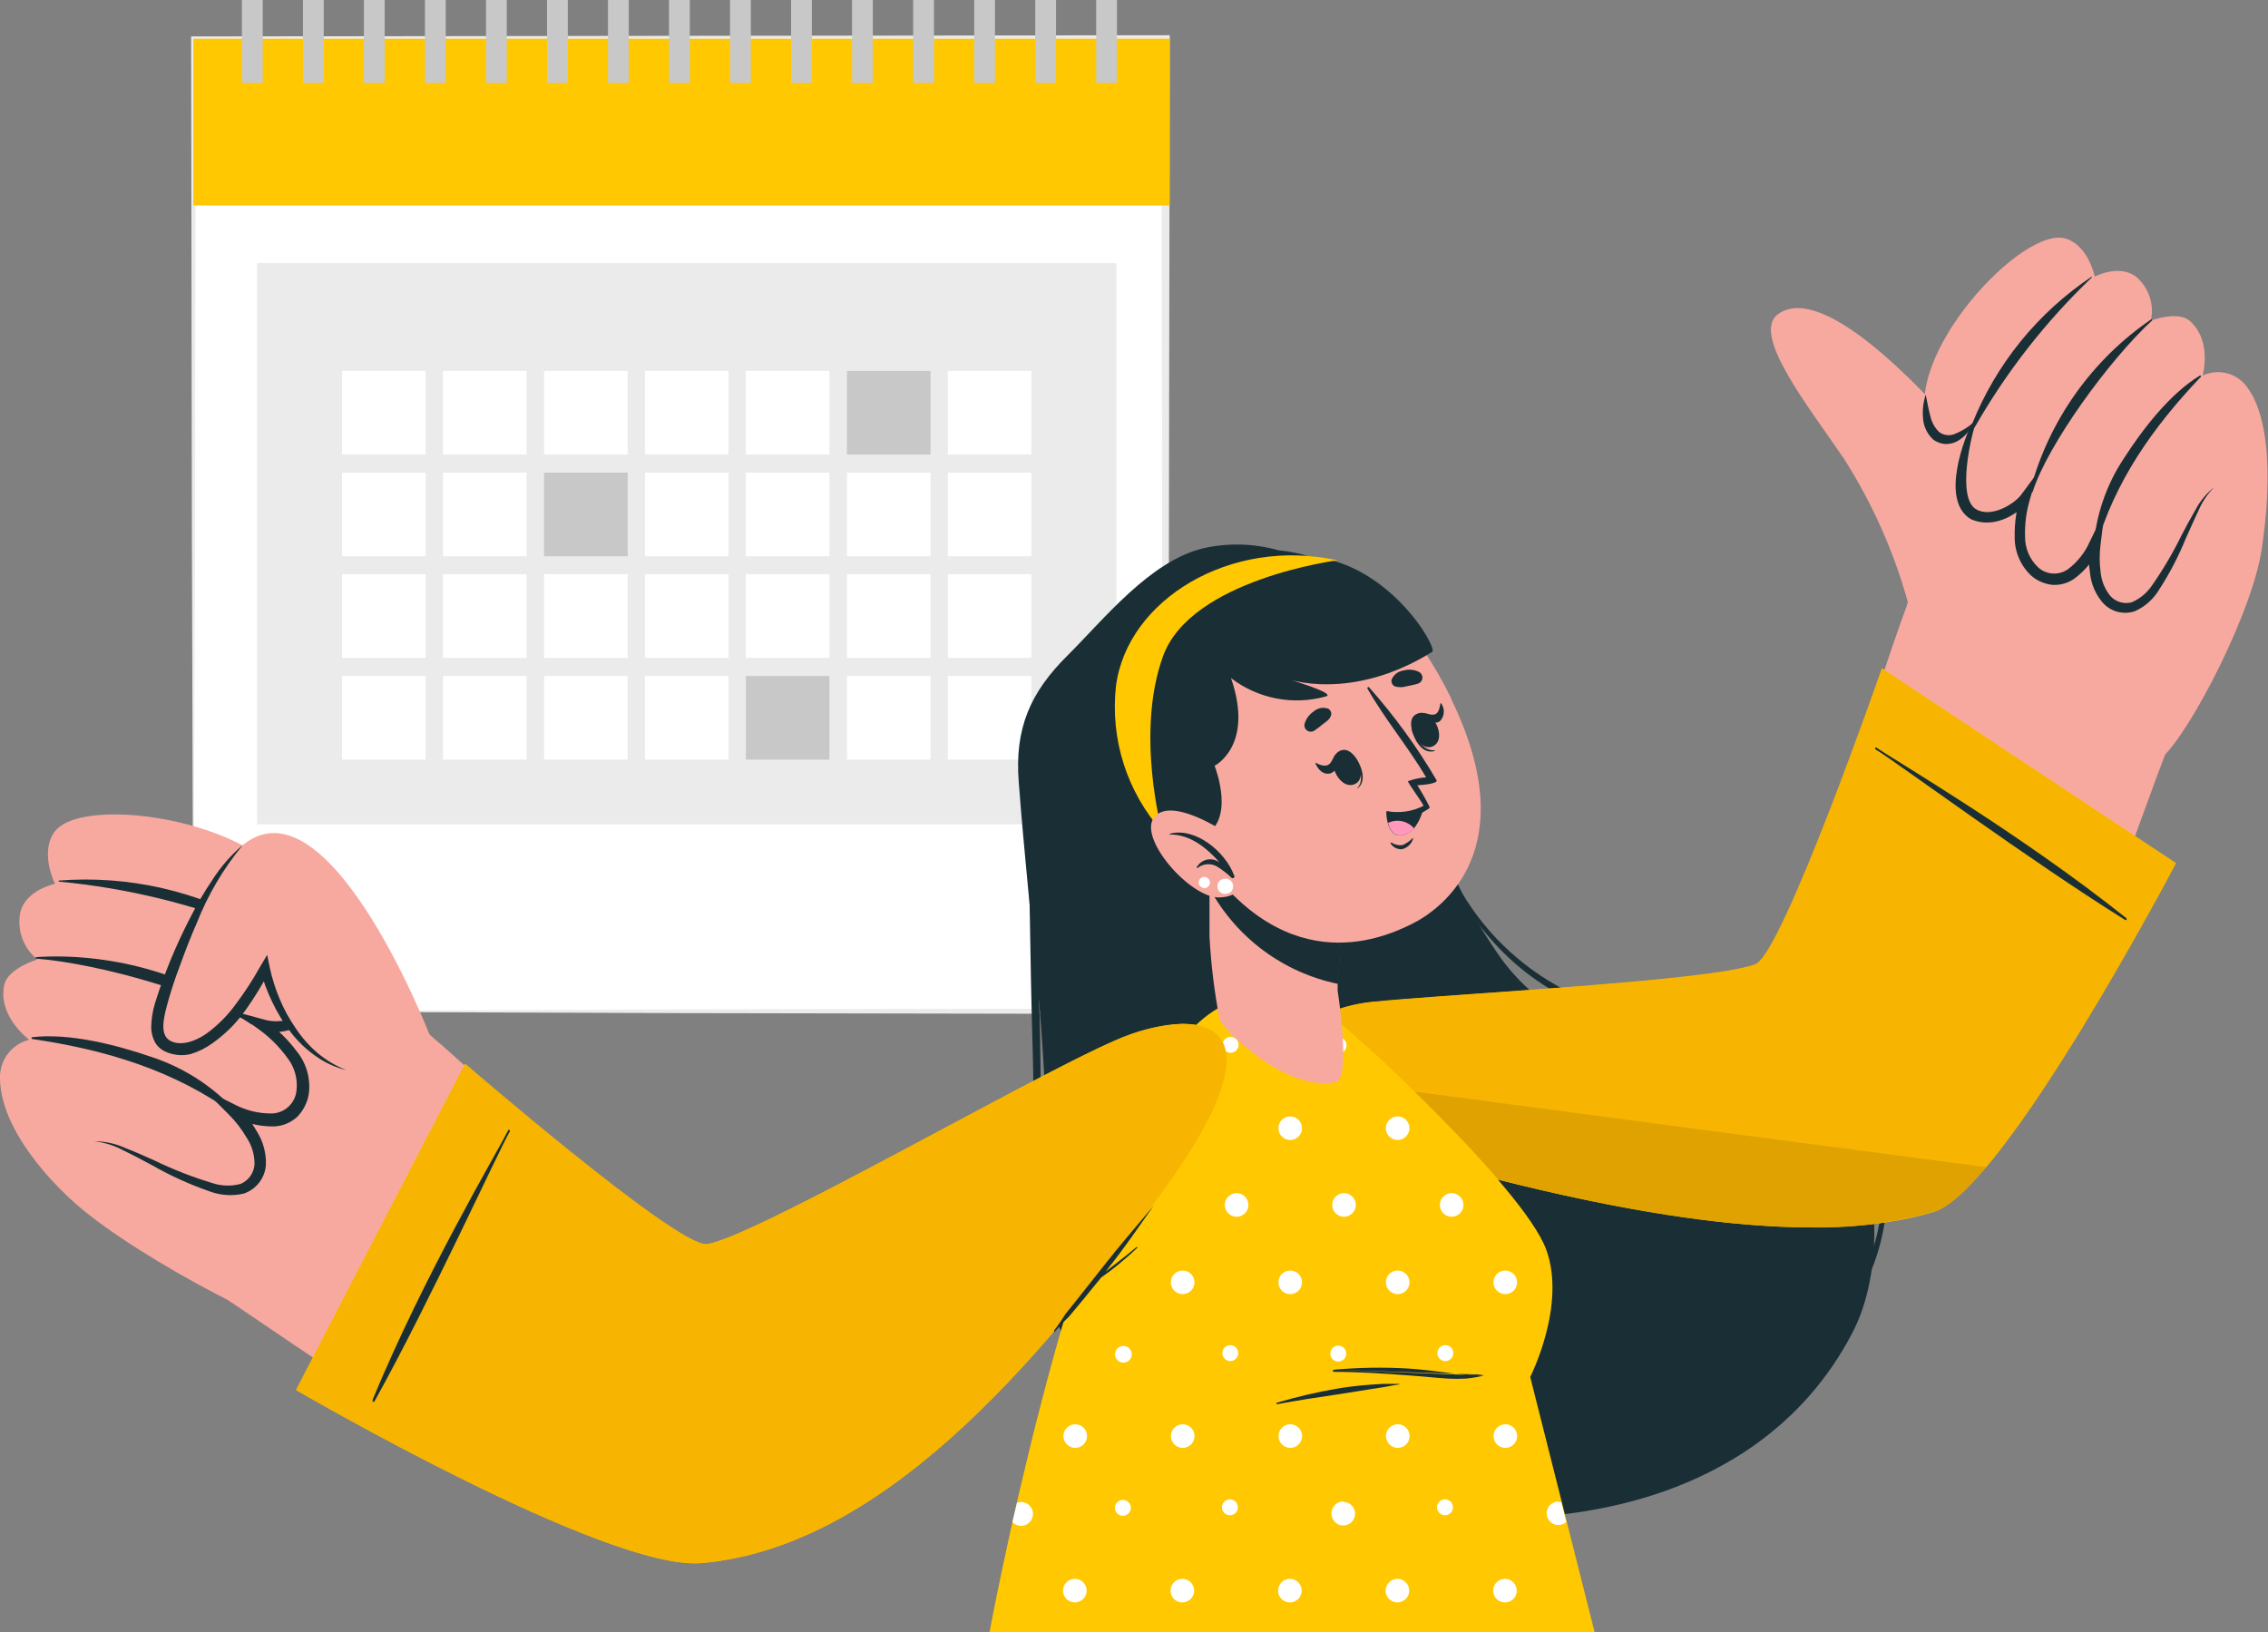 <svg viewBox="0 0 521 375" fill="none" xmlns="http://www.w3.org/2000/svg">
<rect x="0" y="0" width="521" height="375" fill="#808080" stroke="none"/>
<g clip-path="url(#clip0_124_1169)">
<path
      d="M44.407 232.35H267.721V8.972H44.407V190.237C44.407 208.346 44.407 232.35 44.407 232.35Z"
      fill="white"
    />
<path
      d="M44.407 232.35L44.809 120.661L44.974 8.972L44.388 9.558L267.703 9.759L266.806 8.899L267.117 232.276L267.703 231.69L156.174 231.873L44.407 232.35ZM44.407 232.35L155.917 232.734L267.776 232.935H268.343V232.35L268.709 8.972V8.093H267.831L44.516 8.368H43.912V8.972L44.077 120.661L44.407 232.35Z"
      fill="#EBEBEB"
    />
<path d="M44.407 8.898H268.709V47.202H44.407V8.898Z" fill="#FFC800" />
<path d="M251.814 0H256.592V19.079H251.814V0Z" fill="#C8C8C8" />
<path d="M237.811 0H242.589V19.079H237.811V0Z" fill="#C8C8C8" />
<path d="M223.79 0H228.568V19.079H223.79V0Z" fill="#C8C8C8" />
<path d="M209.769 0H214.547V19.079H209.769V0Z" fill="#C8C8C8" />
<path d="M195.73 0H200.507V19.079H195.73V0Z" fill="#C8C8C8" />
<path d="M181.727 0H186.504V19.079H181.727V0Z" fill="#C8C8C8" />
<path d="M167.705 0H172.483V19.079H167.705V0Z" fill="#C8C8C8" />
<path d="M153.684 0H158.462V19.079H153.684V0Z" fill="#C8C8C8" />
<path d="M139.663 0H144.44V19.079H139.663V0Z" fill="#C8C8C8" />
<path d="M125.66 0H130.438V19.079H125.66V0Z" fill="#C8C8C8" />
<path d="M111.639 0H116.417V19.079H111.639V0Z" fill="#C8C8C8" />
<path d="M97.618 0H102.395V19.079H97.618V0Z" fill="#C8C8C8" />
<path d="M83.597 0H88.374V19.079H83.597V0Z" fill="#C8C8C8" />
<path d="M69.594 0H74.371V19.079H69.594V0Z" fill="#C8C8C8" />
<path d="M55.572 0H60.35V19.079H55.572V0Z" fill="#C8C8C8" />
<path
      d="M39.483 259.448H39.391C39.592 259.063 39.593 259.191 39.483 259.448Z"
      fill="#DCDCDC"
    />
<path d="M59.05 60.44H256.464V189.358H59.05V60.44Z" fill="#EBEBEB" />
<path d="M217.732 85.213H236.933V104.42H217.732V85.213Z" fill="white" />
<path d="M194.558 85.213H213.76V104.42H194.558V85.213Z" fill="#C8C8C8" />
<path d="M171.33 85.213H190.531V104.42H171.33V85.213Z" fill="white" />
<path d="M148.157 85.213H167.358V104.42H148.157V85.213Z" fill="white" />
<path d="M124.983 85.213H144.184V104.42H124.983V85.213Z" fill="white" />
<path d="M101.773 85.213H120.974V104.42H101.773V85.213Z" fill="white" />
<path d="M78.581 85.213H97.782V104.42H78.581V85.213Z" fill="white" />
<path d="M217.732 108.576H236.933V127.783H217.732V108.576Z" fill="white" />
<path d="M194.558 108.576H213.76V127.783H194.558V108.576Z" fill="white" />
<path d="M171.33 108.576H190.531V127.783H171.33V108.576Z" fill="white" />
<path d="M148.157 108.576H167.358V127.783H148.157V108.576Z" fill="white" />
<path d="M124.983 108.576H144.184V127.783H124.983V108.576Z" fill="#C8C8C8" />
<path d="M101.773 108.576H120.974V127.783H101.773V108.576Z" fill="white" />
<path d="M78.581 108.576H97.782V127.783H78.581V108.576Z" fill="white" />
<path d="M217.732 131.921H236.933V151.128H217.732V131.921Z" fill="white" />
<path d="M194.558 131.921H213.76V151.128H194.558V131.921Z" fill="white" />
<path d="M171.33 131.921H190.531V151.128H171.33V131.921Z" fill="white" />
<path d="M148.157 131.921H167.358V151.128H148.157V131.921Z" fill="white" />
<path d="M124.983 131.921H144.184V151.128H124.983V131.921Z" fill="white" />
<path d="M101.773 131.921H120.974V151.128H101.773V131.921Z" fill="white" />
<path d="M78.581 131.921H97.782V151.128H78.581V131.921Z" fill="white" />
<path d="M217.732 155.302H236.933V174.509H217.732V155.302Z" fill="white" />
<path d="M194.558 155.302H213.76V174.509H194.558V155.302Z" fill="white" />
<path d="M171.33 155.302H190.531V174.509H171.33V155.302Z" fill="#C8C8C8" />
<path d="M148.157 155.302H167.358V174.509H148.157V155.302Z" fill="white" />
<path d="M124.983 155.302H144.184V174.509H124.983V155.302Z" fill="white" />
<path d="M101.773 155.302H120.974V174.509H101.773V155.302Z" fill="white" />
<path d="M78.581 155.302H97.782V174.509H78.581V155.302Z" fill="white" />
<path
      d="M238.745 230.921C241.106 256.372 239.679 287.333 253.737 309.781C264.719 327.45 284.195 337.557 303.616 343.105C346.339 355.335 403.009 349.824 425.652 305.936C434.694 288.414 431.985 254.87 411.631 245.331C401.161 240.442 389.665 240.589 378.317 239.142C371.323 238.521 364.561 236.324 358.538 232.715C352.514 229.107 347.386 224.18 343.538 218.306C327.064 194.174 326.954 174.821 320.566 147.1C320.127 144.313 319.11 141.648 317.581 139.277C316.053 136.906 314.045 134.881 311.688 133.331C306.447 129.442 300.246 127.055 293.75 126.428C288.071 124.822 282.08 124.665 276.324 125.97C264.078 128.991 253.755 142.101 245.207 150.597C236.658 159.093 233.052 167.35 234.023 179.654C235.322 196.756 237.171 213.82 238.745 230.921Z"
      fill="#1A2F35"
    />
<path
      d="M237.281 243.262C236.585 219.807 236.384 196.334 236.018 172.861H236.237C237.098 192.178 238.232 211.44 238.763 230.757C239.294 250.073 238.763 269.207 240.942 288.029C245.975 330.251 291.681 341.384 327.229 334.353C328.803 334.023 329.169 336.641 327.503 336.879C296.111 341.915 257.049 336.513 242.772 303.611C235.048 285.631 237.83 262.451 237.281 243.189"
      fill="#1A2F35"
    />
<path
      d="M318.315 145.159L318.553 144.719L318.992 144.976V145.159C323.275 168.156 326.112 195.419 342.092 213.765C349.973 222.79 360.4 229.218 372.002 232.203C381.154 234.547 390.453 233.558 399.77 234.034C436.379 236.085 443.316 284.056 420.088 306.394C419.593 306.833 418.788 306.028 419.246 305.533C435.427 288.505 437.751 261.334 420.252 244.031C406.194 230.171 383.991 238.282 366.602 232.148C330.579 219.331 322.323 178.849 318.315 145.104"
      fill="#1A2F35"
    />
<path
      d="M314.745 254.834C332.958 265.82 415.731 291.801 443.828 274.626C472.347 257.122 495.172 173.923 500.481 166.398C514.941 145.873 443.59 124.377 438.374 138.22C429.661 161.326 412.143 222.572 401.948 224.733C380.513 229.2 360.415 228.01 326.46 230.427C302.792 232.093 294.555 242.731 314.745 254.834Z"
      fill="#F7A9A0"
    />
<path
      d="M432.333 153.563C432.333 153.563 409.526 219.167 403.266 221.565C392.96 225.465 335.539 228.193 315.075 230.226C294.61 232.258 276.269 252.106 326.405 266.259C376.541 280.412 418.422 286.4 444.304 278.362C460.43 273.308 499.84 198.294 499.84 198.294L432.333 153.563Z"
      fill="#FFC800"
    />
<path
      d="M432.333 153.563L432.882 153.929L490.45 192.068L499.84 198.294C499.84 198.294 460.741 272.722 444.505 278.307C447.672 277.208 451.827 273.455 456.257 268.09C426.97 264.282 365.998 256.317 324.867 250.751C318.779 244.611 312.37 238.799 305.666 233.338L304.788 232.844C308.063 231.438 311.531 230.531 315.075 230.152C323.184 229.347 337.04 228.431 351.482 227.388L355.875 227.058L358.566 226.857C378.39 225.355 397.701 223.597 403.266 221.492C409.471 219.148 432.333 153.49 432.333 153.49M344.142 270.946C371.69 277.886 396.182 281.932 416.225 281.932C396.2 281.932 371.69 277.886 344.16 270.946"
      fill="#F7B400"
    />
<path
      d="M488.436 210.909C464.128 191.519 435.793 175.004 431.052 171.745C430.832 171.598 430.594 172.001 430.851 172.147C435.646 175.077 466.196 197.634 488.198 211.348C488.455 211.495 488.656 211.092 488.436 210.909Z"
      fill="#1A2F35"
    />
<path
      d="M444.506 278.307H444.305C440.584 279.454 436.776 280.299 432.919 280.833C436.776 280.299 440.584 279.454 444.305 278.307H444.506ZM431.693 281.053L430.521 281.218L431.693 281.053Z"
      fill="#E6E6E6"
    />
<path
      d="M430.539 281.2C425.789 281.759 421.008 282.028 416.225 282.005C421.008 282.028 425.789 281.759 430.539 281.2Z"
      fill="#132A30"
    />
<path d="M432.919 280.888L431.711 281.053L432.919 280.888Z" fill="#132A30" />
<path
      d="M324.868 250.751C365.998 256.244 426.97 264.282 456.239 268.09C451.772 273.455 447.672 277.245 444.506 278.307H444.304C435.181 280.928 425.715 282.163 416.225 281.969C396.182 281.969 371.672 277.922 344.142 270.983C338.431 264.318 331.329 257.068 324.868 250.714"
      fill="#DFA200"
    />
<path
      d="M496.509 174.07C490.157 179.654 439.929 155.431 438.117 146.935C437.803 144.036 437.846 141.108 438.245 138.22C435.005 126.616 430.071 115.553 423.602 105.39C415.53 93.489 402.149 76.754 408.446 72.177C417.598 65.439 436.982 84.572 447.489 96.217C450.217 88.143 453.31 81.441 456.641 78.182C467.386 67.434 521.549 109.309 519.755 124.689C518.236 139.336 503.043 168.467 496.545 174.125"
      fill="#F7A9A0"
    />
<path
      d="M443.353 98.012C446.684 105.189 453.237 97.151 453.237 97.151C453.237 97.151 446.574 110.993 452.871 117.054C459.168 123.114 466.526 112.934 467.075 112.202C466.727 112.952 460.943 125.824 467.917 131.262C474.891 136.7 481.005 125.604 481.389 124.872C481.389 125.659 480.035 136.224 486.24 139.153C496.948 144.207 500.884 117.328 508.773 111.927C508.773 111.927 519.426 124.304 519.755 124.561C519.755 124.561 524.02 99.055 516.095 88.802C514.961 87.278 513.336 86.194 511.494 85.733C509.652 85.273 507.707 85.464 505.99 86.275C505.99 86.275 508.26 78.182 502.934 73.641C500.188 71.371 494.093 73.641 494.093 73.641C494.497 71.808 494.391 69.898 493.788 68.12C493.185 66.341 492.106 64.762 490.67 63.553C486.698 60.587 481.206 63.553 481.206 63.553C481.206 63.553 479.778 56.577 474.745 54.874C464.696 51.322 436.086 82.632 443.188 98.012"
      fill="#F7A9A0"
    />
<path
      d="M480.529 63.644V63.535C468.101 71.812 458.486 83.678 452.962 97.554C452.779 98.012 453.438 98.451 453.713 98.012C460.952 85.353 469.984 73.808 480.529 63.736"
      fill="#1A2F35"
    />
<path
      d="M494.44 73.55L494.239 73.312C480.64 82.577 470.793 96.394 466.471 112.275C466.343 112.861 466.782 113.502 466.984 112.861C470.407 102.205 484.373 82.833 494.44 73.55Z"
      fill="#1A2F35"
    />
<path
      d="M481.371 126.099C485.727 110.609 494.623 98.085 505.606 86.531C505.606 86.367 505.606 86.202 505.35 86.275C498.449 90.468 492.225 98.561 487.906 105.28C483.807 111.434 481.396 118.556 480.913 125.934C481.005 126.245 481.444 126.446 481.444 126.099"
      fill="#1A2F35"
    />
<path
      d="M452.962 97.224C452.798 97.755 453.768 97.481 453.603 98.011C452.834 100.282 449.485 114.344 453.933 116.98C457.465 119.068 462.755 115.735 464.293 113.666L468.137 108.466L466.306 114.71C465.487 117.465 465.11 120.333 465.19 123.206C465.17 124.545 465.43 125.873 465.953 127.106C466.476 128.339 467.251 129.449 468.228 130.365C469.152 131.19 470.327 131.679 471.563 131.752C472.799 131.825 474.023 131.478 475.038 130.768C477.247 129.104 478.988 126.896 480.09 124.359L483.476 117.456L482.542 125.037C482.268 127.146 482.268 129.281 482.542 131.39C482.724 133.399 483.495 135.31 484.757 136.883C485.359 137.563 486.139 138.063 487.008 138.325C487.878 138.587 488.804 138.601 489.681 138.366C491.568 137.557 493.182 136.223 494.33 134.521C496.878 130.873 499.142 127.035 501.103 123.041C502.146 121.045 503.208 119.049 504.343 117.109C505.403 115.097 506.867 113.327 508.645 111.909C507.083 113.488 505.84 115.352 504.984 117.402C503.995 119.434 503.153 121.466 502.183 123.535C500.481 127.758 498.372 131.805 495.886 135.62C494.583 137.737 492.668 139.409 490.395 140.417C489.12 140.845 487.748 140.891 486.447 140.549C485.146 140.208 483.974 139.493 483.073 138.494C481.43 136.599 480.402 134.249 480.126 131.756C479.766 129.411 479.717 127.029 479.98 124.67L482.506 125.366C481.214 128.372 479.149 130.981 476.52 132.928C475.049 133.967 473.266 134.471 471.468 134.356C469.692 134.168 468.014 133.447 466.654 132.287C465.412 131.136 464.427 129.735 463.765 128.176C463.102 126.617 462.777 124.936 462.81 123.242C462.752 120.063 463.216 116.896 464.183 113.868L466.233 114.911C464.183 117.438 458.655 121.832 452.743 119.269C445.421 114.875 451.626 99.916 452.944 97.297"
      fill="#1A2F35"
    />
<path
      d="M453.237 97.151C451.997 98.212 450.594 99.065 449.081 99.678C448.485 99.933 447.832 100.024 447.189 99.944C446.546 99.864 445.936 99.614 445.421 99.22C444.415 98.219 443.722 96.946 443.425 95.558C443.023 94.02 442.693 92.372 442.382 90.669C441.813 92.34 441.595 94.11 441.741 95.869C441.812 97.789 442.634 99.604 444.029 100.923C444.874 101.583 445.905 101.961 446.977 102.003C447.996 102.02 448.999 101.747 449.869 101.216C451.396 100.272 452.592 98.877 453.292 97.224"
      fill="#1A2F35"
    />
<path
      d="M366.327 375H227.305C227.305 375 245.152 278.307 269.039 242.401C279.912 226.069 293.201 226.069 305.648 233.338C308.741 235.169 349.798 272.503 355.18 287.022C359.921 299.839 351.519 316.318 351.519 316.318L366.327 375Z"
      fill="#FFC800"
    />
<path
      d="M233.547 345.229C233.872 345.121 234.211 345.059 234.553 345.045C235.281 345.045 235.98 345.335 236.495 345.85C237.01 346.365 237.299 347.063 237.299 347.792C237.299 348.52 237.01 349.219 236.495 349.734C235.98 350.249 235.281 350.538 234.553 350.538C234.177 350.534 233.806 350.451 233.463 350.297C233.119 350.143 232.811 349.919 232.558 349.641C232.961 348.103 233.254 346.693 233.62 345.21L233.547 345.229ZM259.173 345.027C259.529 345.348 259.745 345.796 259.774 346.275C259.803 346.753 259.644 347.224 259.33 347.586C259.016 347.948 258.573 348.173 258.095 348.212C257.617 348.251 257.143 348.1 256.775 347.793C256.407 347.487 256.174 347.047 256.126 346.57C256.078 346.093 256.219 345.617 256.518 345.242C256.818 344.868 257.252 344.626 257.728 344.569C258.204 344.512 258.683 344.643 259.063 344.936L259.173 345.027ZM283.884 345.027C284.208 345.38 284.381 345.845 284.365 346.324C284.35 346.803 284.148 347.256 283.802 347.588C283.457 347.919 282.995 348.102 282.516 348.097C282.038 348.092 281.58 347.899 281.241 347.56C280.903 347.222 280.711 346.764 280.705 346.285C280.7 345.806 280.883 345.344 281.214 344.999C281.545 344.653 281.999 344.451 282.478 344.436C282.956 344.42 283.421 344.593 283.774 344.917H283.957L283.884 345.027ZM308.577 345.027C309.112 345.027 309.636 345.186 310.082 345.484C310.527 345.782 310.874 346.205 311.079 346.7C311.284 347.195 311.338 347.74 311.234 348.266C311.129 348.791 310.871 349.274 310.492 349.653C310.113 350.032 309.631 350.29 309.105 350.395C308.58 350.499 308.035 350.446 307.54 350.24C307.045 350.035 306.622 349.688 306.324 349.242C306.026 348.797 305.867 348.273 305.867 347.737C305.843 347.019 306.102 346.321 306.588 345.793C307.075 345.265 307.75 344.951 308.467 344.917H308.65L308.577 345.027ZM333.288 345.027C333.611 345.38 333.784 345.845 333.769 346.324C333.754 346.803 333.552 347.256 333.206 347.588C332.86 347.919 332.399 348.102 331.92 348.097C331.441 348.092 330.984 347.899 330.645 347.56C330.307 347.222 330.114 346.764 330.109 346.285C330.104 345.806 330.287 345.344 330.618 344.999C330.949 344.653 331.403 344.451 331.881 344.436C332.36 344.42 332.825 344.593 333.178 344.917H333.361L333.288 345.027ZM357.98 345.027H358.639L359.792 349.641C359.469 349.934 359.08 350.143 358.658 350.252C358.236 350.36 357.794 350.365 357.37 350.265C356.946 350.165 356.552 349.963 356.223 349.678C355.894 349.392 355.639 349.031 355.481 348.625C355.322 348.219 355.265 347.78 355.313 347.347C355.361 346.914 355.514 346.499 355.758 346.138C356.002 345.777 356.33 345.48 356.714 345.274C357.098 345.068 357.526 344.958 357.962 344.954L357.98 345.027ZM246.909 362.696C247.445 362.696 247.968 362.855 248.414 363.153C248.859 363.45 249.207 363.874 249.412 364.369C249.617 364.864 249.67 365.409 249.566 365.934C249.461 366.46 249.203 366.943 248.824 367.322C248.446 367.701 247.963 367.959 247.437 368.063C246.912 368.168 246.367 368.114 245.872 367.909C245.377 367.704 244.954 367.357 244.656 366.911C244.359 366.466 244.2 365.942 244.2 365.406C244.197 365.049 244.266 364.696 244.401 364.366C244.536 364.036 244.736 363.736 244.988 363.484C245.24 363.232 245.539 363.033 245.869 362.897C246.199 362.762 246.552 362.694 246.909 362.696ZM271.583 362.696C272.12 362.692 272.645 362.848 273.093 363.144C273.541 363.439 273.891 363.861 274.099 364.356C274.307 364.851 274.363 365.396 274.261 365.923C274.158 366.45 273.902 366.934 273.524 367.315C273.146 367.696 272.663 367.956 272.137 368.062C271.611 368.168 271.065 368.116 270.569 367.911C270.073 367.706 269.649 367.359 269.35 366.913C269.052 366.467 268.892 365.942 268.892 365.406C268.892 364.69 269.175 364.004 269.679 363.496C270.184 362.988 270.868 362.701 271.583 362.696ZM296.313 362.696C296.848 362.696 297.372 362.855 297.818 363.153C298.263 363.45 298.61 363.874 298.815 364.369C299.02 364.864 299.074 365.409 298.97 365.934C298.865 366.46 298.607 366.943 298.228 367.322C297.849 367.701 297.367 367.959 296.841 368.063C296.316 368.168 295.771 368.114 295.276 367.909C294.781 367.704 294.358 367.357 294.06 366.911C293.762 366.466 293.603 365.942 293.603 365.406C293.601 365.049 293.67 364.696 293.805 364.366C293.94 364.036 294.14 363.736 294.392 363.484C294.644 363.232 294.943 363.033 295.273 362.897C295.603 362.762 295.956 362.694 296.313 362.696ZM320.987 362.696C321.524 362.692 322.049 362.848 322.497 363.144C322.945 363.439 323.295 363.861 323.503 364.356C323.711 364.851 323.767 365.396 323.665 365.923C323.562 366.45 323.306 366.934 322.927 367.315C322.549 367.696 322.067 367.956 321.541 368.062C321.015 368.168 320.469 368.116 319.973 367.911C319.477 367.706 319.053 367.359 318.754 366.913C318.456 366.467 318.296 365.942 318.296 365.406C318.301 364.692 318.585 364.008 319.089 363.501C319.592 362.995 320.273 362.706 320.987 362.696ZM345.716 362.696C346.252 362.696 346.776 362.855 347.221 363.153C347.667 363.45 348.014 363.874 348.219 364.369C348.424 364.864 348.478 365.409 348.373 365.934C348.269 366.46 348.011 366.943 347.632 367.322C347.253 367.701 346.77 367.959 346.245 368.063C345.719 368.168 345.175 368.114 344.68 367.909C344.185 367.704 343.761 367.357 343.464 366.911C343.166 366.466 343.007 365.942 343.007 365.406C343.005 365.049 343.073 364.696 343.209 364.366C343.344 364.036 343.543 363.736 343.795 363.484C344.047 363.232 344.347 363.033 344.677 362.897C345.007 362.762 345.36 362.694 345.716 362.696ZM259.246 309.598C259.643 309.907 259.903 310.359 259.97 310.858C260.038 311.356 259.907 311.861 259.606 312.265C259.306 312.668 258.859 312.937 258.362 313.015C257.865 313.092 257.358 312.972 256.949 312.68C256.539 312.387 256.261 311.946 256.173 311.451C256.086 310.955 256.195 310.445 256.479 310.03C256.763 309.615 257.198 309.327 257.692 309.23C258.185 309.132 258.697 309.231 259.118 309.506L259.246 309.598ZM283.957 309.598C284.284 309.949 284.46 310.415 284.448 310.895C284.435 311.374 284.234 311.83 283.889 312.163C283.544 312.497 283.081 312.681 282.602 312.677C282.122 312.673 281.663 312.48 281.323 312.141C280.984 311.801 280.792 311.342 280.787 310.862C280.783 310.382 280.968 309.92 281.301 309.574C281.634 309.229 282.09 309.028 282.569 309.016C283.049 309.003 283.514 309.179 283.865 309.506H283.957V309.598ZM308.65 309.598C309.006 309.919 309.222 310.367 309.251 310.845C309.28 311.324 309.121 311.795 308.807 312.157C308.493 312.519 308.05 312.744 307.572 312.783C307.094 312.821 306.62 312.671 306.252 312.364C305.884 312.057 305.651 311.618 305.603 311.141C305.555 310.664 305.695 310.187 305.995 309.813C306.295 309.439 306.729 309.197 307.205 309.14C307.681 309.083 308.16 309.214 308.54 309.506H308.65V309.598ZM333.361 309.598C333.688 309.949 333.864 310.415 333.851 310.895C333.839 311.374 333.638 311.83 333.293 312.163C332.948 312.497 332.485 312.681 332.005 312.677C331.525 312.673 331.067 312.48 330.727 312.141C330.388 311.801 330.195 311.342 330.191 310.862C330.187 310.382 330.371 309.92 330.705 309.574C331.038 309.229 331.493 309.028 331.973 309.016C332.453 309.003 332.918 309.179 333.269 309.506H333.361V309.598ZM247 327.194C247.536 327.194 248.06 327.352 248.505 327.65C248.951 327.948 249.298 328.371 249.503 328.866C249.708 329.362 249.762 329.906 249.657 330.432C249.553 330.958 249.295 331.441 248.916 331.819C248.537 332.198 248.054 332.457 247.529 332.561C247.003 332.666 246.459 332.612 245.964 332.407C245.469 332.202 245.046 331.854 244.748 331.409C244.45 330.963 244.291 330.439 244.291 329.903C244.291 329.185 244.577 328.495 245.085 327.987C245.593 327.479 246.282 327.194 247 327.194ZM271.675 327.194C272.211 327.19 272.737 327.346 273.185 327.641C273.633 327.937 273.983 328.359 274.191 328.854C274.398 329.348 274.455 329.894 274.352 330.421C274.25 330.948 273.993 331.432 273.615 331.813C273.237 332.194 272.754 332.454 272.228 332.56C271.702 332.666 271.157 332.613 270.661 332.409C270.165 332.204 269.74 331.857 269.442 331.411C269.143 330.965 268.984 330.44 268.984 329.903C268.984 329.188 269.267 328.501 269.771 327.994C270.275 327.486 270.959 327.198 271.675 327.194ZM296.404 327.194C296.94 327.194 297.464 327.352 297.909 327.65C298.355 327.948 298.702 328.371 298.907 328.866C299.112 329.362 299.166 329.906 299.061 330.432C298.957 330.958 298.699 331.441 298.32 331.819C297.941 332.198 297.458 332.457 296.933 332.561C296.407 332.666 295.862 332.612 295.367 332.407C294.872 332.202 294.449 331.854 294.152 331.409C293.854 330.963 293.695 330.439 293.695 329.903C293.695 329.185 293.98 328.495 294.489 327.987C294.997 327.479 295.686 327.194 296.404 327.194ZM321.078 327.194C321.615 327.19 322.141 327.346 322.589 327.641C323.036 327.937 323.386 328.359 323.594 328.854C323.802 329.348 323.858 329.894 323.756 330.421C323.654 330.948 323.397 331.432 323.019 331.813C322.641 332.194 322.158 332.454 321.632 332.56C321.106 332.666 320.56 332.613 320.064 332.409C319.568 332.204 319.144 331.857 318.846 331.411C318.547 330.965 318.388 330.44 318.388 329.903C318.383 329.551 318.448 329.201 318.579 328.873C318.71 328.546 318.904 328.248 319.151 327.996C319.398 327.744 319.692 327.543 320.016 327.406C320.341 327.268 320.689 327.196 321.042 327.194H321.078ZM345.808 327.194C346.344 327.194 346.867 327.352 347.313 327.65C347.758 327.948 348.106 328.371 348.311 328.866C348.516 329.362 348.569 329.906 348.465 330.432C348.36 330.958 348.102 331.441 347.723 331.819C347.345 332.198 346.862 332.457 346.336 332.561C345.811 332.666 345.266 332.612 344.771 332.407C344.276 332.202 343.853 331.854 343.555 331.409C343.258 330.963 343.099 330.439 343.099 329.903C343.099 329.185 343.384 328.495 343.892 327.987C344.4 327.479 345.089 327.194 345.808 327.194ZM259.338 274.096C260.018 274.136 260.657 274.431 261.129 274.922C261.602 275.413 261.872 276.064 261.885 276.745C261.899 277.427 261.656 278.088 261.204 278.598C260.752 279.108 260.125 279.429 259.447 279.497C258.73 279.507 258.038 279.234 257.521 278.737C257.003 278.24 256.703 277.559 256.683 276.842C256.682 276.156 256.943 275.495 257.412 274.995C257.882 274.494 258.525 274.192 259.209 274.15L259.338 274.096ZM284.049 274.096C284.586 274.092 285.112 274.248 285.561 274.545C286.009 274.841 286.359 275.264 286.566 275.76C286.773 276.256 286.829 276.802 286.725 277.329C286.621 277.857 286.362 278.341 285.982 278.721C285.602 279.102 285.118 279.36 284.591 279.464C284.064 279.568 283.517 279.513 283.022 279.305C282.526 279.098 282.103 278.748 281.807 278.299C281.511 277.851 281.354 277.325 281.358 276.787C281.358 276.073 281.641 275.389 282.146 274.884C282.651 274.379 283.335 274.096 284.049 274.096ZM308.741 274.096C309.278 274.096 309.802 274.255 310.248 274.553C310.694 274.852 311.041 275.276 311.246 275.773C311.45 276.269 311.503 276.815 311.397 277.341C311.291 277.867 311.031 278.35 310.65 278.728C310.27 279.106 309.785 279.363 309.258 279.465C308.732 279.568 308.186 279.512 307.692 279.304C307.197 279.096 306.775 278.746 306.48 278.297C306.184 277.849 306.029 277.324 306.032 276.787C306.032 276.432 306.102 276.081 306.239 275.753C306.375 275.425 306.575 275.128 306.827 274.877C307.079 274.627 307.377 274.429 307.706 274.295C308.035 274.161 308.386 274.093 308.741 274.096ZM333.452 274.096C333.99 274.092 334.516 274.248 334.964 274.545C335.413 274.841 335.763 275.264 335.97 275.76C336.177 276.256 336.232 276.802 336.129 277.329C336.025 277.857 335.766 278.341 335.386 278.721C335.006 279.102 334.522 279.36 333.995 279.464C333.467 279.568 332.921 279.513 332.425 279.305C331.93 279.098 331.507 278.748 331.211 278.299C330.914 277.851 330.758 277.325 330.762 276.787C330.762 276.073 331.045 275.389 331.55 274.884C332.054 274.379 332.739 274.096 333.452 274.096ZM247.861 292.021C248.458 292.312 248.932 292.807 249.196 293.417C249.46 294.028 249.497 294.712 249.3 295.347C249.104 295.983 248.686 296.526 248.123 296.88C247.56 297.234 246.889 297.374 246.232 297.276C246.762 295.445 247.293 293.742 247.861 292.021ZM271.656 291.874C272.194 291.871 272.72 292.027 273.168 292.323C273.617 292.62 273.967 293.043 274.174 293.539C274.381 294.034 274.437 294.581 274.333 295.108C274.229 295.636 273.97 296.12 273.59 296.5C273.21 296.88 272.726 297.139 272.199 297.243C271.672 297.347 271.125 297.291 270.63 297.084C270.134 296.877 269.711 296.526 269.415 296.078C269.118 295.63 268.962 295.103 268.966 294.566C268.966 293.852 269.249 293.167 269.754 292.663C270.258 292.158 270.943 291.874 271.656 291.874ZM296.386 291.874C296.922 291.874 297.447 292.034 297.893 292.332C298.339 292.631 298.686 293.055 298.89 293.551C299.095 294.048 299.147 294.593 299.041 295.119C298.935 295.646 298.675 296.128 298.295 296.507C297.914 296.885 297.43 297.141 296.903 297.244C296.376 297.346 295.831 297.29 295.336 297.082C294.842 296.874 294.42 296.524 294.124 296.076C293.829 295.628 293.673 295.102 293.677 294.566C293.677 294.211 293.747 293.859 293.883 293.531C294.02 293.204 294.22 292.906 294.471 292.656C294.723 292.406 295.022 292.208 295.35 292.074C295.679 291.94 296.031 291.872 296.386 291.874ZM321.06 291.874C321.598 291.871 322.124 292.027 322.572 292.323C323.02 292.62 323.371 293.043 323.578 293.539C323.785 294.034 323.84 294.581 323.736 295.108C323.632 295.636 323.374 296.12 322.994 296.5C322.614 296.88 322.13 297.139 321.602 297.243C321.075 297.347 320.529 297.291 320.033 297.084C319.538 296.877 319.115 296.526 318.818 296.078C318.522 295.63 318.366 295.103 318.369 294.566C318.365 294.214 318.43 293.865 318.561 293.538C318.692 293.212 318.887 292.915 319.134 292.665C319.381 292.414 319.675 292.215 319.999 292.08C320.324 291.944 320.672 291.874 321.024 291.874H321.06ZM345.79 291.874C346.326 291.874 346.851 292.034 347.297 292.332C347.742 292.631 348.09 293.055 348.294 293.551C348.499 294.048 348.551 294.593 348.445 295.119C348.339 295.646 348.079 296.128 347.699 296.507C347.318 296.885 346.833 297.141 346.307 297.244C345.78 297.346 345.235 297.29 344.74 297.082C344.245 296.874 343.824 296.524 343.528 296.076C343.233 295.628 343.077 295.102 343.08 294.566C343.08 294.211 343.151 293.859 343.287 293.531C343.423 293.204 343.623 292.906 343.875 292.656C344.127 292.406 344.426 292.208 344.754 292.074C345.083 291.94 345.435 291.872 345.79 291.874ZM284.03 238.776C284.357 239.127 284.534 239.593 284.521 240.073C284.508 240.553 284.307 241.008 283.962 241.342C283.617 241.675 283.155 241.859 282.675 241.855C282.195 241.851 281.736 241.658 281.397 241.319C281.057 240.98 280.865 240.52 280.861 240.041C280.856 239.561 281.041 239.098 281.374 238.753C281.707 238.407 282.163 238.207 282.642 238.194C283.122 238.181 283.588 238.357 283.939 238.685H284.03V238.776ZM308.723 238.776C309.079 239.097 309.295 239.545 309.324 240.024C309.354 240.502 309.194 240.973 308.88 241.335C308.566 241.698 308.123 241.922 307.645 241.961C307.167 242 306.694 241.849 306.325 241.543C305.957 241.236 305.724 240.796 305.676 240.319C305.628 239.843 305.769 239.366 306.068 238.991C306.368 238.617 306.802 238.375 307.278 238.318C307.754 238.261 308.233 238.392 308.613 238.685H308.723V238.776ZM271.656 256.463C272.194 256.46 272.72 256.616 273.168 256.912C273.617 257.209 273.967 257.632 274.174 258.128C274.381 258.624 274.437 259.17 274.333 259.697C274.229 260.225 273.97 260.709 273.59 261.089C273.21 261.469 272.726 261.728 272.199 261.832C271.672 261.936 271.125 261.881 270.63 261.673C270.134 261.466 269.711 261.116 269.415 260.667C269.118 260.219 268.962 259.692 268.966 259.155C268.966 258.441 269.249 257.756 269.754 257.252C270.258 256.747 270.943 256.463 271.656 256.463ZM296.386 256.463C296.922 256.463 297.447 256.623 297.893 256.921C298.339 257.22 298.686 257.644 298.89 258.14C299.095 258.637 299.147 259.182 299.041 259.709C298.935 260.235 298.675 260.718 298.295 261.096C297.914 261.474 297.43 261.731 296.903 261.833C296.376 261.936 295.831 261.879 295.336 261.671C294.842 261.463 294.42 261.113 294.124 260.665C293.829 260.217 293.673 259.692 293.677 259.155C293.677 258.8 293.747 258.448 293.883 258.121C294.02 257.793 294.22 257.495 294.471 257.245C294.723 256.995 295.022 256.797 295.35 256.663C295.679 256.529 296.031 256.461 296.386 256.463ZM318.351 259.155C318.348 259.692 318.504 260.219 318.8 260.667C319.096 261.116 319.519 261.466 320.015 261.673C320.511 261.881 321.057 261.936 321.584 261.832C322.111 261.728 322.596 261.469 322.976 261.089C323.356 260.709 323.614 260.225 323.718 259.697C323.822 259.17 323.767 258.624 323.559 258.128C323.352 257.632 323.002 257.209 322.554 256.912C322.105 256.616 321.579 256.46 321.042 256.463C320.328 256.463 319.644 256.747 319.139 257.252C318.635 257.756 318.351 258.441 318.351 259.155Z"
      fill="white"
    />
<path
      d="M340.884 316.006C339.512 316.339 338.117 316.571 336.711 316.702C335.351 316.775 333.989 316.775 332.629 316.702C329.719 316.519 326.826 316.189 323.916 315.988C318.077 315.549 312.22 315.146 306.362 315.146C306.124 315.146 306.124 314.706 306.362 314.67L340.884 316.006ZM306.362 314.67C312.107 314.139 317.883 314.047 323.642 314.395C326.515 314.596 329.334 314.926 332.171 315.311C333.581 315.512 334.99 315.658 336.418 315.805C337.9 316.006 339.402 316.006 340.884 315.805"
      fill="#1A2F35"
    />
<path
      d="M293.348 322.232C297.904 320.878 302.537 319.795 307.222 318.991C309.547 318.588 311.926 318.332 314.288 318.13L317.674 317.911H321.445V318.039C320.273 318.167 319.12 318.46 317.949 318.643L314.453 319.192L307.405 320.309C302.701 320.987 298.033 321.719 293.366 322.58C293.32 322.566 293.281 322.538 293.252 322.5C293.224 322.462 293.209 322.416 293.209 322.369C293.209 322.322 293.224 322.276 293.252 322.238C293.281 322.2 293.32 322.172 293.366 322.158"
      fill="#1A2F35"
    />
<path
      d="M264.921 273.235C230.801 314.523 184.747 359.473 156.76 355.885C131.499 352.662 93.371 326.461 51.783 298.264C43.528 292.661 90.442 230.72 98.643 237.659C114.787 251.135 148.541 286.198 160.311 289.402C165.363 290.757 217.915 258.843 252.73 242.145C294.995 222.004 278.558 256.903 264.921 273.271"
      fill="#F7A9A0"
    />
<path
      d="M15.376 274.626C26.615 286.088 64.029 306.247 73.126 306.742C82.224 307.236 108.655 253.369 104.537 244.983C100.418 236.597 59.581 200.857 43.29 198.898C26.999 196.939 3.734 262.725 15.376 274.626Z"
      fill="#F7A9A0"
    />
<path
      d="M67.727 206.954C69.667 215.23 58.794 212.776 58.794 212.776C58.794 212.776 73.621 220.1 72.321 229.402C71.022 238.703 58.007 234.986 57.183 234.73C57.97 235.133 71.388 242.182 69.118 251.41C66.848 260.638 54.273 255.328 53.468 254.944C54.072 255.566 62.144 263.659 58.849 270.287C53.138 281.676 31.941 261.517 21.654 262.231C21.654 262.231 16.438 275.048 16.309 275.505C16.309 275.505 0.147 261.535 0 247.73C-0.064 245.704 0.568 243.718 1.79 242.102C3.013 240.486 4.752 239.338 6.718 238.849C6.718 238.849 -0.604 233.54 0.989 226.216C1.794 222.462 8.567 220.412 8.567 220.412C6.968 219.118 5.761 217.406 5.079 215.466C4.397 213.526 4.267 211.435 4.704 209.426C6.077 204.372 12.63 203.036 12.63 203.036C12.63 203.036 9.189 196.188 12.319 191.391C18.506 181.65 63.572 189.139 67.727 206.899"
      fill="#F7A9A0"
    />
<path
      d="M13.49 202.523V202.285C29.512 201.037 45.535 204.69 59.435 212.758C59.856 213.033 59.599 213.838 59.069 213.637C44.496 207.737 29.142 203.993 13.49 202.523Z"
      fill="#1A2F35"
    />
<path
      d="M8.201 220.21V219.881C24.107 218.8 43.547 223.213 57.623 234.418C58.099 234.803 58.154 235.627 57.623 235.224C47.628 228.468 22.844 221.345 8.201 220.21Z"
      fill="#1A2F35"
    />
<path
      d="M54.071 256.097C40.087 245.862 24.253 241.156 7.267 238.666V238.282C15.907 237.256 26.56 239.985 34.724 242.786C42.303 245.258 49.102 249.677 54.438 255.603C54.473 255.622 54.505 255.648 54.53 255.679C54.555 255.711 54.573 255.747 54.584 255.786C54.594 255.825 54.596 255.866 54.59 255.906C54.584 255.946 54.57 255.984 54.549 256.018C54.527 256.052 54.499 256.081 54.466 256.104C54.432 256.127 54.395 256.142 54.355 256.15C54.315 256.157 54.274 256.156 54.235 256.147C54.196 256.138 54.159 256.121 54.126 256.097"
      fill="#1A2F35"
    />
<path
      d="M58.794 212.776C61.484 214.453 64.02 216.365 66.372 218.489C68.751 220.45 70.565 223.009 71.626 225.904C72.029 227.263 71.918 228.723 71.314 230.006C70.703 231.301 69.763 232.412 68.587 233.228C67.351 233.949 65.977 234.401 64.555 234.556C63.133 234.71 61.694 234.564 60.332 234.126L53.614 232.295L59.307 236.359C61.834 238.163 64.058 240.357 65.896 242.859C66.802 243.979 67.462 245.276 67.835 246.667C68.207 248.058 68.282 249.512 68.056 250.934C67.832 252.248 67.165 253.446 66.166 254.329C65.167 255.211 63.896 255.725 62.565 255.786C59.566 255.843 56.601 255.144 53.944 253.754L46.622 250.092L52.443 255.914C54.071 257.522 55.48 259.339 56.634 261.315C57.847 263.129 58.485 265.267 58.465 267.449C58.409 268.425 58.081 269.366 57.518 270.165C56.955 270.965 56.18 271.59 55.28 271.972C53.148 272.544 50.896 272.48 48.8 271.788C44.216 270.403 39.748 268.658 35.438 266.57C33.241 265.582 31.026 264.593 28.756 263.714C26.525 262.703 24.104 262.179 21.654 262.176C24.043 262.448 26.355 263.182 28.464 264.336C30.642 265.38 32.765 266.515 34.907 267.669C39.162 270.103 43.635 272.132 48.269 273.729C50.756 274.638 53.454 274.797 56.03 274.187C57.415 273.71 58.631 272.84 59.529 271.682C60.426 270.524 60.966 269.129 61.082 267.669C61.185 265.011 60.504 262.381 59.124 260.107C57.854 257.89 56.31 255.841 54.529 254.01L52.9 256.244C55.991 257.95 59.474 258.821 63.004 258.77C64.964 258.675 66.828 257.897 68.276 256.573C69.616 255.197 70.526 253.46 70.894 251.575C71.171 249.79 71.068 247.967 70.591 246.226C70.115 244.484 69.276 242.863 68.129 241.468C66.088 238.735 63.615 236.354 60.808 234.418L59.764 236.652C61.467 237.131 63.253 237.231 64.999 236.946C66.744 236.662 68.406 235.999 69.868 235.004C71.274 233.928 72.373 232.501 73.053 230.866C73.74 229.191 73.793 227.323 73.2 225.612C71.88 222.57 69.754 219.949 67.05 218.031C64.521 215.996 61.785 214.235 58.886 212.776"
      fill="#1A2F35"
    />
<path
      d="M98.661 237.659C98.661 237.659 73.969 174.125 53.87 195.932C47.885 202.432 31.154 236.213 37.817 239.673C46.475 244.214 56.121 231.416 60.899 222.462C60.899 222.462 66.244 245.185 83.231 246.265C86.343 246.392 89.431 245.658 92.154 244.143C94.876 242.628 97.128 240.39 98.661 237.678"
      fill="#F7A9A0"
    />
<path
      d="M55.645 194.229C53 196.501 50.7 199.148 48.818 202.084C46.873 204.963 45.119 207.966 43.565 211.074C40.36 217.276 37.702 223.745 35.62 230.409C35.072 232.189 34.776 234.038 34.742 235.902C34.722 236.97 34.947 238.028 35.401 238.996C35.622 239.539 35.952 240.032 36.371 240.442C36.773 240.861 37.243 241.208 37.762 241.468C39.632 242.4 41.772 242.64 43.802 242.145C45.619 241.598 47.328 240.744 48.855 239.618C51.791 237.545 54.348 234.981 56.414 232.038C58.463 229.174 60.299 226.163 61.906 223.03L59.782 222.755C60.473 225.362 61.417 227.895 62.601 230.317C63.744 232.715 65.137 234.986 66.756 237.092C68.376 239.203 70.308 241.056 72.486 242.585C74.611 244.12 77.018 245.221 79.569 245.825C77.174 244.895 74.948 243.577 72.98 241.925C71.037 240.267 69.336 238.344 67.928 236.213C66.479 234.125 65.252 231.891 64.267 229.548C63.291 227.237 62.531 224.84 61.997 222.389L61.375 219.35L59.764 222.059C58.128 225.007 56.293 227.839 54.273 230.537C52.352 233.221 50.009 235.577 47.335 237.513C44.809 239.252 41.478 240.369 39.135 239.106C36.792 237.842 37.469 234.4 38.275 231.269C39.15 227.992 40.201 224.765 41.423 221.602C42.594 218.361 43.821 215.157 45.212 212.026C47.742 205.603 51.262 199.616 55.645 194.284"
      fill="#1A2F35"
    />
<path
      d="M106.843 244.416C106.843 244.416 155.863 286.802 162.416 285.832C173.289 284.221 237.116 247.235 256.061 239.069C275.006 230.903 296.203 233.064 268.417 271.898C237.116 315.841 201.185 355.683 161.025 359.089C139.389 360.92 68.02 319.339 68.02 319.339L106.843 244.416Z"
      fill="#FFC800"
    />
<path
      d="M271.785 235.224C276.599 235.224 280.278 236.854 281.394 240.827C281.582 241.478 281.698 242.147 281.742 242.823C281.742 243.097 281.742 243.372 281.742 243.647C281.742 249.377 277.99 258.441 268.362 271.898C237.061 315.842 201.129 355.683 160.969 359.089C160.512 359.089 160.036 359.089 159.523 359.089C136.35 359.089 68.001 319.284 68.001 319.284L74.719 306.339L104.976 247.986L106.697 244.672L106.861 244.361C106.861 244.361 154.782 285.795 162.159 285.795H162.415C170.817 284.55 210.886 262.139 237.464 248.279L239.166 247.4C246.195 243.738 252.162 240.754 256.134 239.033C261.09 236.745 266.442 235.439 271.894 235.188"
      fill="#F7B400"
    />
<path
      d="M85.537 321.701C97.416 292.936 114.165 264.776 116.764 259.631C116.764 259.393 117.258 259.631 117.13 259.887C114.33 264.776 98.643 299.253 86.013 321.939C85.866 322.232 85.482 321.939 85.61 321.701"
      fill="#1A2F35"
    />
<path
      d="M242.168 305.606C243.081 304.436 243.924 303.213 244.694 301.944L247.623 298.282L253.334 291.068C257.086 286.235 261.132 281.639 265.049 276.915C261.516 281.969 258.075 287.022 254.194 291.838L253.938 292.149L256.281 290.318C257.928 289.036 259.539 287.791 261.15 286.418L261.315 286.583C259.814 288.029 258.276 289.384 256.665 290.702C255.823 291.361 255 292.021 254.139 292.625L252.95 293.485C251.485 295.316 250.057 297.037 248.593 298.832L245.536 302.494C244.39 303.582 243.302 304.731 242.278 305.936C242.278 306.266 242.022 305.936 242.168 305.808"
      fill="#1A2F35"
    />
<path
      d="M280.168 234.199C281.12 236.726 295.507 250.916 306.82 248.608C310.48 247.858 307.277 227.571 307.277 227.571V226.033L308.723 204.354L281.724 192.434L277.844 190.896V215.157C278.188 221.549 278.965 227.911 280.168 234.199Z"
      fill="#F7A9A0"
    />
<path
      d="M277.916 204.189C280.946 209.755 285.152 214.592 290.241 218.365C295.331 222.137 301.182 224.754 307.387 226.033L308.851 204.354L281.76 192.434L277.88 190.896C277.88 190.896 277.88 196.774 277.88 204.189"
      fill="#1A2F35"
    />
<path
      d="M333.361 160.576C350.091 194.87 331.53 208.785 324.062 212.392C317.345 215.651 294.08 225.941 273.871 193.57C253.663 161.198 264.317 142.577 279.363 134.265C294.409 125.952 316.686 126.3 333.434 160.576"
      fill="#F7A9A0"
    />
<path
      d="M325.636 157.078C324.776 157.353 323.934 157.463 323.11 157.664C322.222 157.939 321.271 157.939 320.383 157.664C320.115 157.523 319.9 157.299 319.771 157.024C319.642 156.75 319.606 156.441 319.669 156.145C319.895 155.586 320.265 155.098 320.741 154.728C321.217 154.358 321.781 154.12 322.378 154.039C323.551 153.695 324.811 153.799 325.911 154.332C326.262 154.495 326.535 154.791 326.669 155.155C326.803 155.519 326.787 155.921 326.625 156.273C326.529 156.471 326.391 156.647 326.22 156.786C326.049 156.925 325.85 157.025 325.636 157.078Z"
      fill="#1A2F35"
    />
<path
      d="M301.859 167.9C302.579 167.399 303.275 166.868 303.946 166.307C304.751 165.702 305.465 165.3 305.776 164.311C305.85 164.016 305.822 163.705 305.695 163.429C305.569 163.153 305.352 162.928 305.081 162.791C304.513 162.593 303.902 162.551 303.313 162.67C302.723 162.79 302.177 163.065 301.731 163.469C300.717 164.154 299.983 165.181 299.662 166.362C299.593 166.743 299.677 167.136 299.897 167.455C300.116 167.774 300.453 167.993 300.834 168.064C301.178 168.129 301.535 168.07 301.841 167.9"
      fill="#1A2F35"
    />
<path
      d="M311.743 181.192C314.141 179.545 312.787 175.809 311.249 173.869L311.743 181.192ZM311.249 173.869V174.18C312.457 176.468 313.464 179.233 311.743 181.119"
      fill="#1A2F35"
    />
<path
      d="M307.991 172.404C304.074 173.978 307.478 181.558 311.084 180.185C314.69 178.812 311.249 171.122 307.991 172.404Z"
      fill="#1A2F35"
    />
<path
      d="M306.655 173.484C306.161 174.198 305.868 175.315 305.081 175.718C304.293 176.121 303.14 175.718 302.17 175.205V175.352C302.811 176.853 304.001 178.116 305.721 177.64C306.428 177.322 306.992 176.752 307.303 176.042C307.614 175.331 307.65 174.531 307.405 173.795C307.186 173.484 306.856 173.191 306.655 173.484Z"
      fill="#1A2F35"
    />
<path
      d="M324.245 167.478H324.52C325.453 170.005 327.046 172.532 329.572 172.349V172.514C326.716 173.392 324.849 169.932 324.245 167.478Z"
      fill="#1A2F35"
    />
<path
      d="M325.325 164.073C328.986 162.095 332.647 169.676 329.243 171.397C325.838 173.118 322.232 165.647 325.325 164.073Z"
      fill="#1A2F35"
    />
<path
      d="M327.156 163.798C327.943 163.926 328.895 164.384 329.682 164.073C330.469 163.761 330.743 162.608 330.89 161.546H331.036C331.489 162.151 331.712 162.898 331.665 163.653C331.618 164.408 331.305 165.121 330.78 165.666C329.627 166.526 328.108 165.666 327.119 164.457C326.863 164.274 326.881 163.762 327.119 163.798"
      fill="#1A2F35"
    />
<path
      d="M319.596 193.533C320.34 194.028 321.233 194.248 322.122 194.156C323.021 193.795 323.833 193.245 324.501 192.544H324.648C324.489 193.152 324.172 193.706 323.728 194.151C323.284 194.595 322.729 194.912 322.122 195.071C321.579 195.13 321.031 195.027 320.546 194.776C320.061 194.526 319.661 194.138 319.395 193.661L319.596 193.533Z"
      fill="#1A2F35"
    />
<path
      d="M326.991 185.404C326.69 187.2 325.934 188.89 324.794 190.311C324.126 191.066 323.246 191.601 322.268 191.849C320.182 192.325 319.211 190.658 318.79 189.047C318.565 188.174 318.448 187.276 318.443 186.374C321.322 186.983 324.321 186.642 326.991 185.404Z"
      fill="#1A2F35"
    />
<path
      d="M324.849 190.311C324.174 191.058 323.297 191.592 322.323 191.849C320.236 192.325 319.266 190.658 318.845 189.047C319.845 188.566 320.976 188.43 322.062 188.658C323.148 188.887 324.127 189.468 324.849 190.311Z"
      fill="#FF98BA"
    />
<path
      d="M325.582 180.387C326.619 182.021 327.572 183.708 328.437 185.44C328.437 185.587 328.163 185.861 327.595 186.136C326.289 187.053 324.755 187.592 323.163 187.692C321.571 187.792 319.981 187.45 318.571 186.704V186.466L318.809 186.374C321.599 186.847 324.468 186.411 326.991 185.129C326.991 184.635 323.202 179.636 323.458 179.453C324.793 178.96 326.193 178.663 327.613 178.574C323.458 171.561 318.168 165.281 314.141 158.214C313.977 157.957 314.343 157.701 314.507 157.902C320.353 164.483 325.54 171.622 329.993 179.215C330.469 180.057 326.479 180.35 325.673 180.387"
      fill="#1A2F35"
    />
<path
      d="M275.903 192.251C284.25 189.029 279.015 175.919 279.015 175.919C279.015 175.919 288.167 171.342 282.786 155.779C285.834 158.115 289.383 159.712 293.153 160.446C296.922 161.18 300.811 161.03 304.513 160.008C307.387 159.349 295.525 155.907 295.525 155.907C295.525 155.907 310.279 161.4 329.023 149.736C330.322 148.894 318.919 128.79 300.156 127.765C281.394 126.739 268.783 136.535 262.925 150.487C262.925 150.487 253.443 160.411 256.482 171.928C259.521 183.444 272.736 193.533 275.903 192.251Z"
      fill="#1A2F35"
    />
<path
      d="M266.934 190.988C262.942 186.48 259.938 181.186 258.116 175.447C256.294 169.708 255.694 163.65 256.354 157.664C258.88 137.78 282.658 123.316 307.222 128.717C307.222 128.717 273.633 133.056 267.19 150.688C260.747 168.321 266.934 190.97 266.934 190.97"
      fill="#FFC800"
    />
<path
      d="M279.985 206.167C280.601 206.166 281.215 206.099 281.816 205.965C282.408 205.842 282.98 205.638 283.518 205.361C284.233 205.02 284.859 204.519 285.348 203.896C285.732 203.431 286.046 202.913 286.282 202.358C286.629 201.559 286.828 200.702 286.868 199.832L281.23 191.061C281.23 191.061 269.167 182.968 265.195 187.674C261.223 192.38 273.286 206.24 280.04 206.167"
      fill="#F7A9A0"
    />
<path
      d="M268.71 191.702C273.505 191.702 277.166 194.778 280.241 198.202C279.879 197.906 279.463 197.685 279.015 197.551C278.567 197.418 278.097 197.374 277.632 197.424C277.167 197.473 276.717 197.614 276.307 197.839C275.897 198.064 275.536 198.368 275.244 198.733L274.915 199.209V199.392H275.098C275.741 198.884 276.524 198.585 277.343 198.536C278.161 198.487 278.975 198.69 279.674 199.117C280.83 199.85 281.909 200.696 282.896 201.644C283.225 201.955 283.811 201.498 283.5 201.113C281.541 195.712 274.567 189.908 268.691 191.537L268.71 191.702Z"
      fill="#1A2F35"
    />
<path
      d="M279.912 204.519C280.161 204.909 280.549 205.19 280.997 205.306C281.446 205.421 281.921 205.363 282.328 205.141H282.438C282.836 204.885 283.12 204.485 283.229 204.024C283.338 203.563 283.265 203.077 283.024 202.67C282.769 202.286 282.378 202.012 281.93 201.903C281.482 201.795 281.01 201.859 280.607 202.084H280.498C280.117 202.332 279.842 202.714 279.727 203.154C279.612 203.594 279.665 204.061 279.875 204.464L279.912 204.519Z"
      fill="white"
    />
<path
      d="M275.537 203.292C275.683 203.595 275.943 203.829 276.261 203.94C276.578 204.052 276.927 204.033 277.23 203.887C277.534 203.741 277.767 203.481 277.878 203.163C277.99 202.846 277.971 202.497 277.825 202.193L277.661 201.955C277.557 201.817 277.426 201.702 277.276 201.617C277.126 201.531 276.96 201.477 276.789 201.459C276.617 201.44 276.444 201.456 276.279 201.507C276.114 201.558 275.961 201.642 275.83 201.754C275.612 201.937 275.459 202.186 275.396 202.464C275.334 202.742 275.364 203.033 275.482 203.292"
      fill="white"
    />
</g>
<defs>
<clipPath id="clip0_124_1169">
<rect
        width="521"
        height="375"
        fill="white"
        transform="matrix(-1 0 0 1 521 0)"
      />
</clipPath>
</defs>
</svg>
